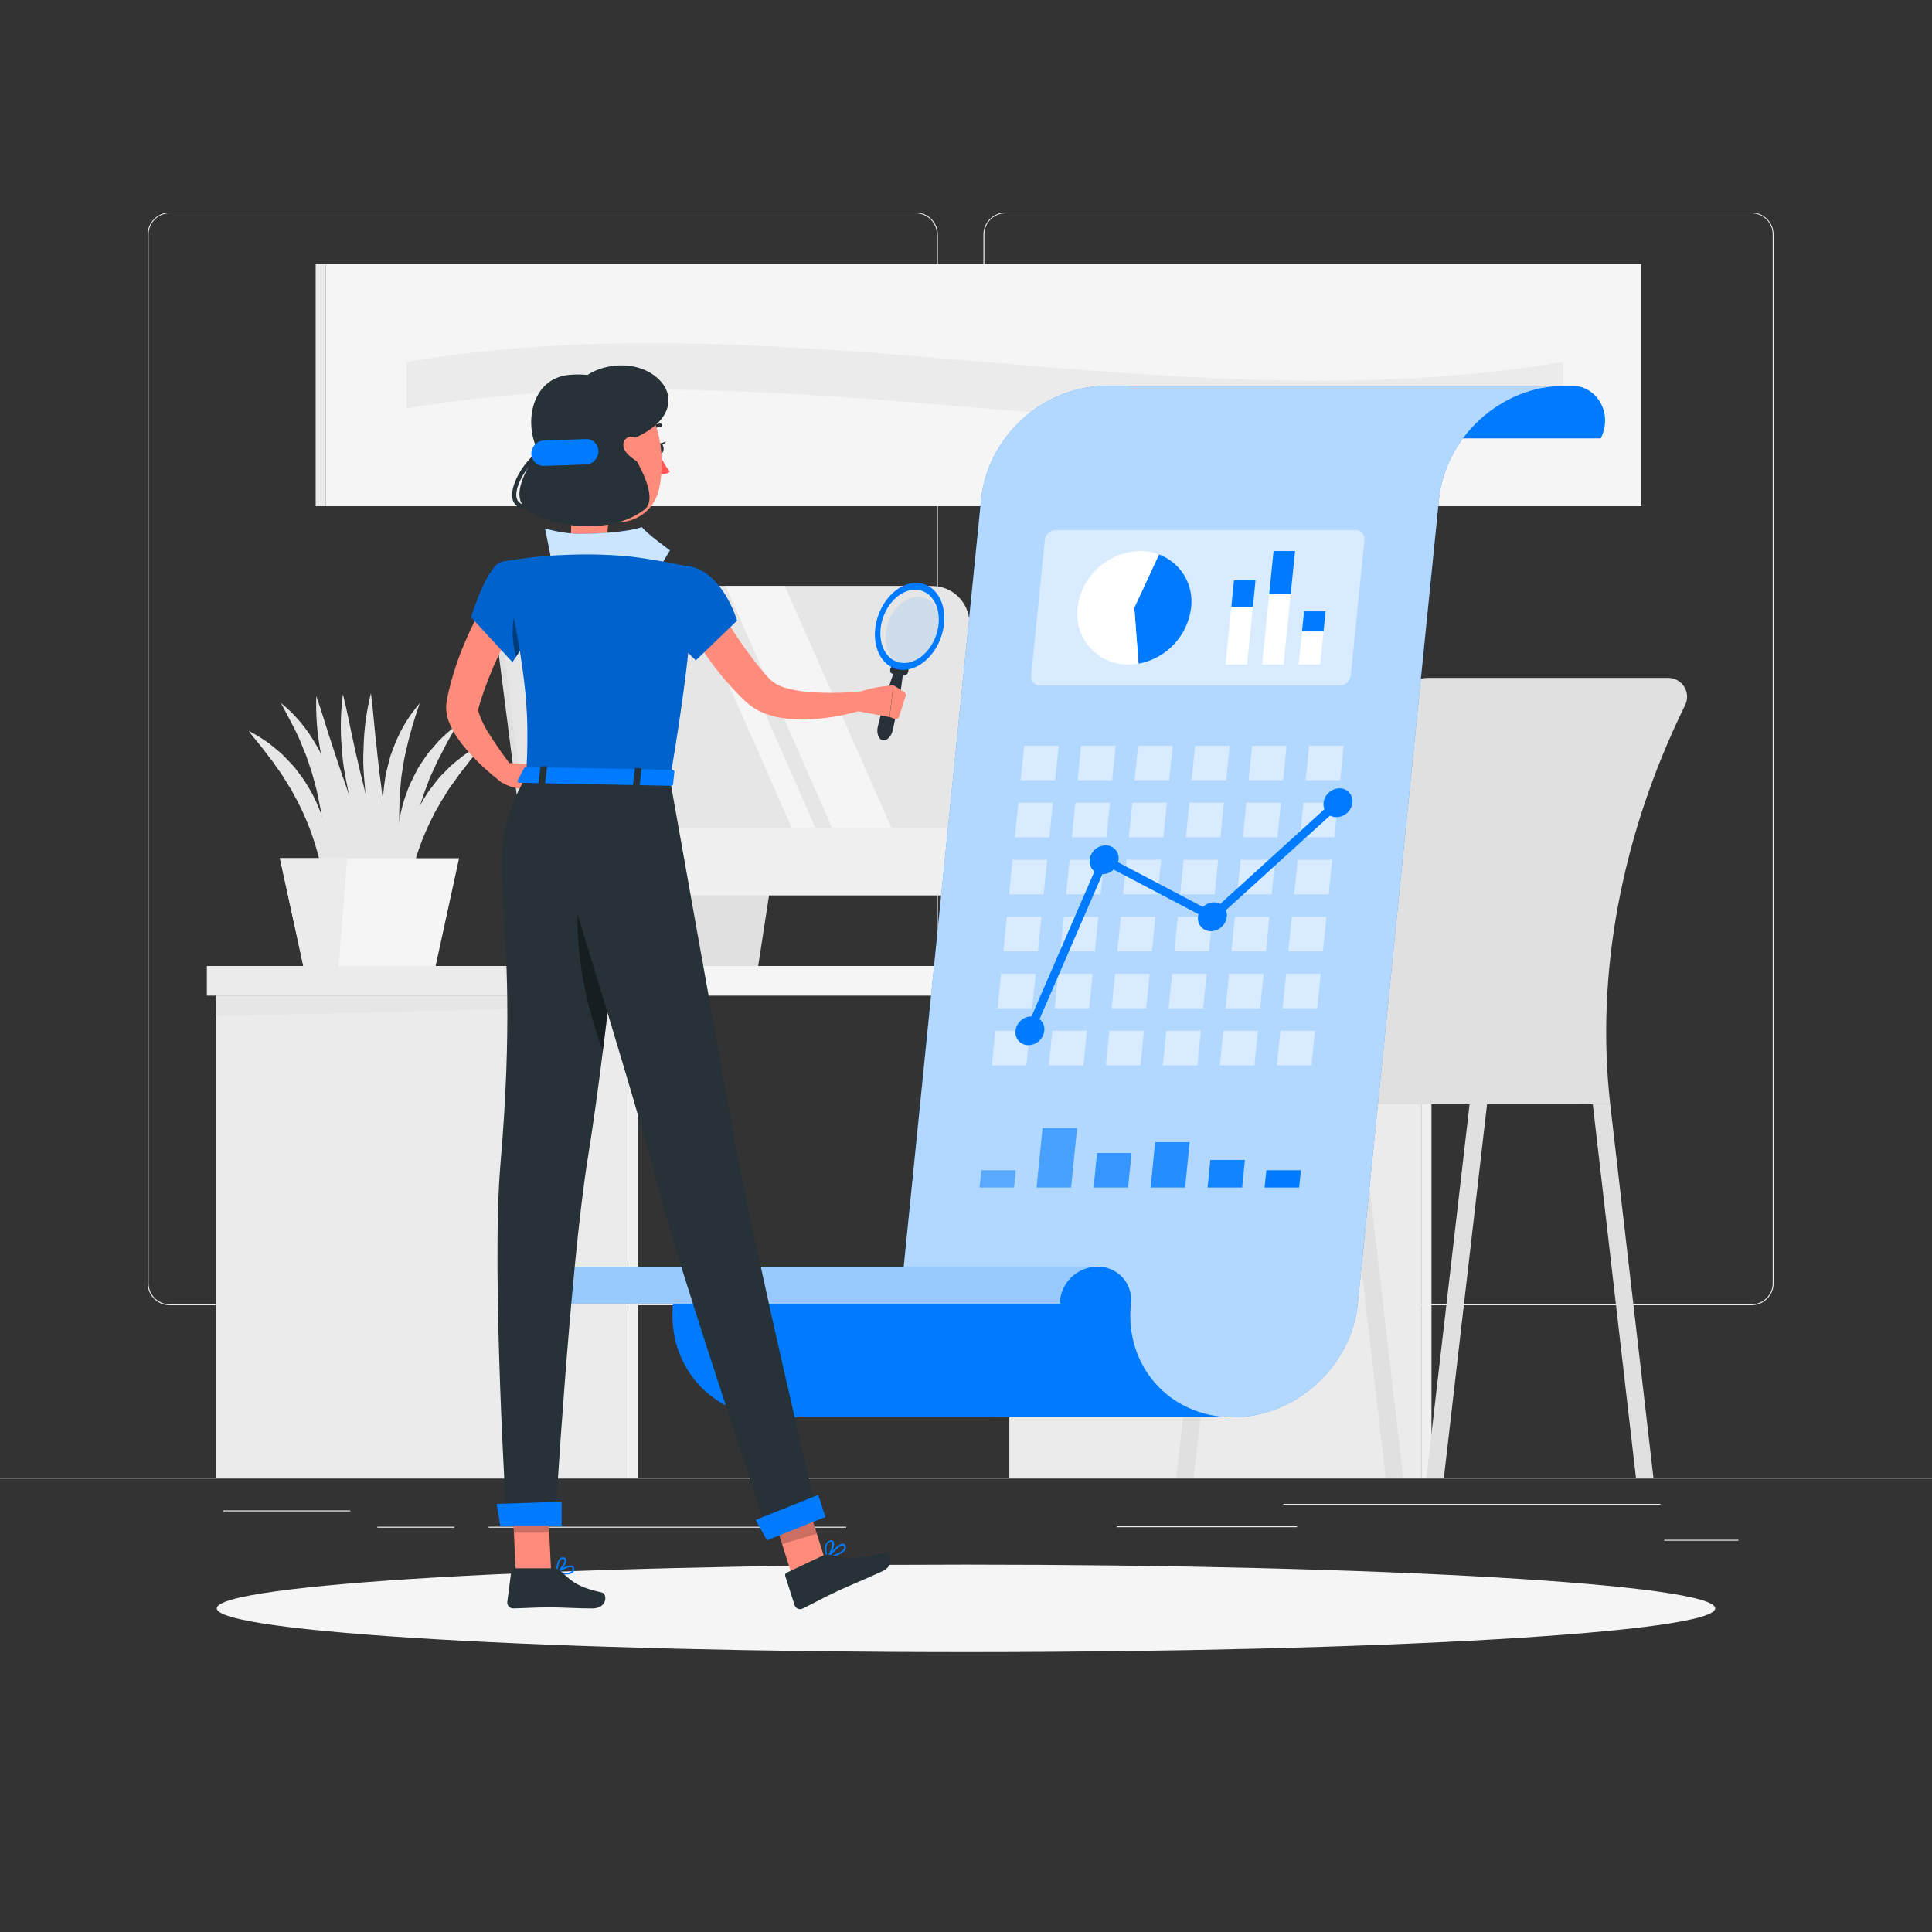 <?xml version="1.0" encoding="UTF-8"?>
<svg xmlns="http://www.w3.org/2000/svg" xmlns:xlink="http://www.w3.org/1999/xlink" width="190px" height="190px" viewBox="0 0 190 190" version="1.1">
<rect x="0" y="0" width="190" height="190" fill="#333333" stroke="none"/>
<defs>
<filter id="alpha" filterUnits="objectBoundingBox" x="0%" y="0%" width="100%" height="100%">
  <feColorMatrix type="matrix" in="SourceGraphic" values="0 0 0 0 1 0 0 0 0 1 0 0 0 0 1 0 0 0 1 0"/>
</filter>
<mask id="mask0">
  <g filter="url(#alpha)">
<rect x="0" y="0" width="190" height="190" style="fill:rgb(0%,0%,0%);fill-opacity:0.702;stroke:none;"/>
  </g>
</mask>
<clipPath id="clip1">
  <rect x="0" y="0" width="190" height="190"/>
</clipPath>
<g id="surface5" clip-path="url(#clip1)">
<path style=" stroke:none;fill-rule:nonzero;fill:rgb(100%,100%,100%);fill-opacity:1;" d="M 108.77 37.953 L 153.801 37.953 C 147.633 37.953 142.137 42.953 141.512 49.113 L 133.531 128.219 C 132.91 134.383 127.41 139.379 121.242 139.379 L 98.547 139.379 C 92.383 139.379 87.906 134.383 88.508 128.219 L 96.488 49.113 C 97.105 42.941 102.602 37.953 108.77 37.953 Z M 108.77 37.953 "/>
</g>
<mask id="mask1">
  <g filter="url(#alpha)">
<rect x="0" y="0" width="190" height="190" style="fill:rgb(0%,0%,0%);fill-opacity:0.6;stroke:none;"/>
  </g>
</mask>
<clipPath id="clip2">
  <rect x="0" y="0" width="190" height="190"/>
</clipPath>
<g id="surface8" clip-path="url(#clip2)">
<path style=" stroke:none;fill-rule:nonzero;fill:rgb(100%,100%,100%);fill-opacity:1;" d="M 65.281 124.566 L 54.211 124.566 C 52.188 124.574 50.539 126.195 50.5 128.219 L 104.223 128.219 C 104.266 126.195 105.91 124.574 107.934 124.566 Z M 65.281 124.566 "/>
</g>
<mask id="mask2">
  <g filter="url(#alpha)">
<rect x="0" y="0" width="190" height="190" style="fill:rgb(0%,0%,0%);fill-opacity:0.502;stroke:none;"/>
  </g>
</mask>
<clipPath id="clip3">
  <rect x="0" y="0" width="190" height="190"/>
</clipPath>
<g id="surface11" clip-path="url(#clip3)">
<path style=" stroke:none;fill-rule:nonzero;fill:rgb(100%,100%,100%);fill-opacity:1;" d="M 103.766 76.734 L 100.371 76.734 L 100.715 73.34 L 104.109 73.34 Z M 103.766 76.734 "/>
<path style=" stroke:none;fill-rule:nonzero;fill:rgb(100%,100%,100%);fill-opacity:1;" d="M 109.371 76.734 L 105.977 76.734 L 106.32 73.34 L 109.715 73.34 Z M 109.371 76.734 "/>
<path style=" stroke:none;fill-rule:nonzero;fill:rgb(100%,100%,100%);fill-opacity:1;" d="M 114.98 76.734 L 111.582 76.734 L 111.926 73.34 L 115.324 73.34 Z M 114.98 76.734 "/>
<path style=" stroke:none;fill-rule:nonzero;fill:rgb(100%,100%,100%);fill-opacity:1;" d="M 120.586 76.734 L 117.188 76.734 L 117.535 73.34 L 120.926 73.34 Z M 120.586 76.734 "/>
<path style=" stroke:none;fill-rule:nonzero;fill:rgb(100%,100%,100%);fill-opacity:1;" d="M 126.191 76.734 L 122.797 76.734 L 123.141 73.34 L 126.531 73.34 Z M 126.191 76.734 "/>
<path style=" stroke:none;fill-rule:nonzero;fill:rgb(100%,100%,100%);fill-opacity:1;" d="M 131.801 76.734 L 128.402 76.734 L 128.742 73.34 L 132.141 73.34 Z M 131.801 76.734 "/>
<path style=" stroke:none;fill-rule:nonzero;fill:rgb(100%,100%,100%);fill-opacity:1;" d="M 103.199 82.344 L 99.809 82.344 L 100.148 78.945 L 103.543 78.945 Z M 103.199 82.344 "/>
<path style=" stroke:none;fill-rule:nonzero;fill:rgb(100%,100%,100%);fill-opacity:1;" d="M 108.809 82.344 L 105.41 82.344 L 105.754 78.945 L 109.152 78.945 Z M 108.809 82.344 "/>
<path style=" stroke:none;fill-rule:nonzero;fill:rgb(100%,100%,100%);fill-opacity:1;" d="M 114.414 82.344 L 111.016 82.344 L 111.363 78.945 L 114.758 78.945 Z M 114.414 82.344 "/>
<path style=" stroke:none;fill-rule:nonzero;fill:rgb(100%,100%,100%);fill-opacity:1;" d="M 120.02 82.344 L 116.625 82.344 L 116.969 78.945 L 120.359 78.945 Z M 120.02 82.344 "/>
<path style=" stroke:none;fill-rule:nonzero;fill:rgb(100%,100%,100%);fill-opacity:1;" d="M 125.629 82.344 L 122.23 82.344 L 122.574 78.945 L 125.969 78.945 Z M 125.629 82.344 "/>
<path style=" stroke:none;fill-rule:nonzero;fill:rgb(100%,100%,100%);fill-opacity:1;" d="M 131.234 82.344 L 127.836 82.344 L 128.18 78.945 L 131.574 78.945 Z M 131.234 82.344 "/>
<path style=" stroke:none;fill-rule:nonzero;fill:rgb(100%,100%,100%);fill-opacity:1;" d="M 102.637 87.945 L 99.242 87.945 L 99.582 84.551 L 102.98 84.551 Z M 102.637 87.945 "/>
<path style=" stroke:none;fill-rule:nonzero;fill:rgb(100%,100%,100%);fill-opacity:1;" d="M 108.242 87.945 L 104.848 87.945 L 105.188 84.551 L 108.586 84.551 Z M 108.242 87.945 "/>
<path style=" stroke:none;fill-rule:nonzero;fill:rgb(100%,100%,100%);fill-opacity:1;" d="M 113.848 87.945 L 110.453 87.945 L 110.797 84.551 L 114.191 84.551 Z M 113.848 87.945 "/>
<path style=" stroke:none;fill-rule:nonzero;fill:rgb(100%,100%,100%);fill-opacity:1;" d="M 119.457 87.945 L 116.059 87.945 L 116.402 84.551 L 119.797 84.551 Z M 119.457 87.945 "/>
<path style=" stroke:none;fill-rule:nonzero;fill:rgb(100%,100%,100%);fill-opacity:1;" d="M 125.062 87.945 L 121.664 87.945 L 122.008 84.551 L 125.402 84.551 Z M 125.062 87.945 "/>
<path style=" stroke:none;fill-rule:nonzero;fill:rgb(100%,100%,100%);fill-opacity:1;" d="M 130.668 87.945 L 127.273 87.945 L 127.617 84.551 L 131.008 84.551 Z M 130.668 87.945 "/>
<path style=" stroke:none;fill-rule:nonzero;fill:rgb(100%,100%,100%);fill-opacity:1;" d="M 102.07 93.551 L 98.676 93.551 L 99.016 90.16 L 102.414 90.16 Z M 102.07 93.551 "/>
<path style=" stroke:none;fill-rule:nonzero;fill:rgb(100%,100%,100%);fill-opacity:1;" d="M 107.676 93.551 L 104.285 93.551 L 104.625 90.16 L 108.02 90.16 Z M 107.676 93.551 "/>
<path style=" stroke:none;fill-rule:nonzero;fill:rgb(100%,100%,100%);fill-opacity:1;" d="M 113.281 93.551 L 109.887 93.551 L 110.23 90.16 L 113.625 90.16 Z M 113.281 93.551 "/>
<path style=" stroke:none;fill-rule:nonzero;fill:rgb(100%,100%,100%);fill-opacity:1;" d="M 118.891 93.551 L 115.492 93.551 L 115.836 90.16 L 119.234 90.16 Z M 118.891 93.551 "/>
<path style=" stroke:none;fill-rule:nonzero;fill:rgb(100%,100%,100%);fill-opacity:1;" d="M 124.496 93.551 L 121.102 93.551 L 121.445 90.16 L 124.836 90.16 Z M 124.496 93.551 "/>
<path style=" stroke:none;fill-rule:nonzero;fill:rgb(100%,100%,100%);fill-opacity:1;" d="M 130.102 93.551 L 126.707 93.551 L 127.051 90.16 L 130.441 90.16 Z M 130.102 93.551 "/>
<path style=" stroke:none;fill-rule:nonzero;fill:rgb(100%,100%,100%);fill-opacity:1;" d="M 101.504 99.16 L 98.113 99.16 L 98.453 95.766 L 101.848 95.766 Z M 101.504 99.16 "/>
<path style=" stroke:none;fill-rule:nonzero;fill:rgb(100%,100%,100%);fill-opacity:1;" d="M 107.109 99.16 L 103.719 99.16 L 104.059 95.766 L 107.453 95.766 Z M 107.109 99.16 "/>
<path style=" stroke:none;fill-rule:nonzero;fill:rgb(100%,100%,100%);fill-opacity:1;" d="M 112.719 99.16 L 109.32 99.16 L 109.664 95.766 L 113.062 95.766 Z M 112.719 99.16 "/>
<path style=" stroke:none;fill-rule:nonzero;fill:rgb(100%,100%,100%);fill-opacity:1;" d="M 118.324 99.16 L 114.926 99.16 L 115.273 95.766 L 118.668 95.766 Z M 118.324 99.16 "/>
<path style=" stroke:none;fill-rule:nonzero;fill:rgb(100%,100%,100%);fill-opacity:1;" d="M 123.93 99.16 L 120.535 99.16 L 120.879 95.766 L 124.27 95.766 Z M 123.93 99.16 "/>
<path style=" stroke:none;fill-rule:nonzero;fill:rgb(100%,100%,100%);fill-opacity:1;" d="M 129.539 99.16 L 126.141 99.16 L 126.484 95.766 L 129.879 95.766 Z M 129.539 99.16 "/>
<path style=" stroke:none;fill-rule:nonzero;fill:rgb(100%,100%,100%);fill-opacity:1;" d="M 100.938 104.766 L 97.547 104.766 L 97.887 101.367 L 101.281 101.367 Z M 100.938 104.766 "/>
<path style=" stroke:none;fill-rule:nonzero;fill:rgb(100%,100%,100%);fill-opacity:1;" d="M 106.547 104.766 L 103.152 104.766 L 103.492 101.367 L 106.891 101.367 Z M 106.547 104.766 "/>
<path style=" stroke:none;fill-rule:nonzero;fill:rgb(100%,100%,100%);fill-opacity:1;" d="M 112.152 104.766 L 108.758 104.766 L 109.102 101.367 L 112.496 101.367 Z M 112.152 104.766 "/>
<path style=" stroke:none;fill-rule:nonzero;fill:rgb(100%,100%,100%);fill-opacity:1;" d="M 117.758 104.766 L 114.363 104.766 L 114.707 101.367 L 118.102 101.367 Z M 117.758 104.766 "/>
<path style=" stroke:none;fill-rule:nonzero;fill:rgb(100%,100%,100%);fill-opacity:1;" d="M 123.367 104.766 L 119.969 104.766 L 120.312 101.367 L 123.711 101.367 Z M 123.367 104.766 "/>
<path style=" stroke:none;fill-rule:nonzero;fill:rgb(100%,100%,100%);fill-opacity:1;" d="M 128.973 104.766 L 125.574 104.766 L 125.922 101.367 L 129.312 101.367 Z M 128.973 104.766 "/>
</g>
<mask id="mask3">
  <g filter="url(#alpha)">
<rect x="0" y="0" width="190" height="190" style="fill:rgb(0%,0%,0%);fill-opacity:0.502;stroke:none;"/>
  </g>
</mask>
<clipPath id="clip4">
  <rect x="0" y="0" width="190" height="190"/>
</clipPath>
<g id="surface14" clip-path="url(#clip4)">
<path style=" stroke:none;fill-rule:nonzero;fill:rgb(0%,48.235%,100%);fill-opacity:1;" d="M 99.727 116.789 L 96.332 116.789 L 96.504 115.09 L 99.898 115.09 Z M 99.727 116.789 "/>
</g>
<mask id="mask4">
  <g filter="url(#alpha)">
<rect x="0" y="0" width="190" height="190" style="fill:rgb(0%,0%,0%);fill-opacity:0.6;stroke:none;"/>
  </g>
</mask>
<clipPath id="clip5">
  <rect x="0" y="0" width="190" height="190"/>
</clipPath>
<g id="surface17" clip-path="url(#clip5)">
<path style=" stroke:none;fill-rule:nonzero;fill:rgb(0%,48.235%,100%);fill-opacity:1;" d="M 105.336 116.789 L 101.938 116.789 L 102.527 110.941 L 105.926 110.941 Z M 105.336 116.789 "/>
</g>
<mask id="mask5">
  <g filter="url(#alpha)">
<rect x="0" y="0" width="190" height="190" style="fill:rgb(0%,0%,0%);fill-opacity:0.702;stroke:none;"/>
  </g>
</mask>
<clipPath id="clip6">
  <rect x="0" y="0" width="190" height="190"/>
</clipPath>
<g id="surface20" clip-path="url(#clip6)">
<path style=" stroke:none;fill-rule:nonzero;fill:rgb(0%,48.235%,100%);fill-opacity:1;" d="M 110.941 116.789 L 107.543 116.789 L 107.891 113.391 L 111.281 113.391 Z M 110.941 116.789 "/>
</g>
<mask id="mask6">
  <g filter="url(#alpha)">
<rect x="0" y="0" width="190" height="190" style="fill:rgb(0%,0%,0%);fill-opacity:0.8;stroke:none;"/>
  </g>
</mask>
<clipPath id="clip7">
  <rect x="0" y="0" width="190" height="190"/>
</clipPath>
<g id="surface23" clip-path="url(#clip7)">
<path style=" stroke:none;fill-rule:nonzero;fill:rgb(0%,48.235%,100%);fill-opacity:1;" d="M 116.547 116.789 L 113.152 116.789 L 113.602 112.324 L 117 112.324 Z M 116.547 116.789 "/>
</g>
<mask id="mask7">
  <g filter="url(#alpha)">
<rect x="0" y="0" width="190" height="190" style="fill:rgb(0%,0%,0%);fill-opacity:0.902;stroke:none;"/>
  </g>
</mask>
<clipPath id="clip8">
  <rect x="0" y="0" width="190" height="190"/>
</clipPath>
<g id="surface26" clip-path="url(#clip8)">
<path style=" stroke:none;fill-rule:nonzero;fill:rgb(0%,48.235%,100%);fill-opacity:1;" d="M 122.156 116.789 L 118.758 116.789 L 119.031 114.078 L 122.43 114.078 Z M 122.156 116.789 "/>
</g>
<mask id="mask8">
  <g filter="url(#alpha)">
<rect x="0" y="0" width="190" height="190" style="fill:rgb(0%,0%,0%);fill-opacity:0.502;stroke:none;"/>
  </g>
</mask>
<clipPath id="clip9">
  <rect x="0" y="0" width="190" height="190"/>
</clipPath>
<g id="surface29" clip-path="url(#clip9)">
<path style=" stroke:none;fill-rule:nonzero;fill:rgb(100%,100%,100%);fill-opacity:1;" d="M 131.762 67.414 L 102.289 67.414 C 102.035 67.422 101.793 67.316 101.625 67.129 C 101.457 66.941 101.379 66.688 101.41 66.438 L 102.754 53.102 C 102.816 52.555 103.277 52.137 103.828 52.125 L 133.305 52.125 C 133.555 52.121 133.797 52.227 133.965 52.414 C 134.133 52.602 134.211 52.852 134.184 53.102 L 132.836 66.438 C 132.773 66.988 132.312 67.406 131.762 67.414 Z M 131.762 67.414 "/>
</g>
<mask id="mask9">
  <g filter="url(#alpha)">
<rect x="0" y="0" width="190" height="190" style="fill:rgb(0%,0%,0%);fill-opacity:0.8;stroke:none;"/>
  </g>
</mask>
<clipPath id="clip10">
  <rect x="0" y="0" width="190" height="190"/>
</clipPath>
<g id="surface32" clip-path="url(#clip10)">
<path style=" stroke:none;fill-rule:nonzero;fill:rgb(100%,100%,100%);fill-opacity:1;" d="M 54.34 55.617 L 53.602 51.973 C 54.66 52.281 55.754 52.461 56.855 52.504 C 58.332 52.504 61.539 52.387 63.129 51.836 C 63.57 52.461 65.879 54.117 65.879 54.117 L 64.848 55.859 Z M 54.34 55.617 "/>
</g>
<mask id="mask10">
  <g filter="url(#alpha)">
<rect x="0" y="0" width="190" height="190" style="fill:rgb(0%,0%,0%);fill-opacity:0.2;stroke:none;"/>
  </g>
</mask>
<clipPath id="clip11">
  <rect x="0" y="0" width="190" height="190"/>
</clipPath>
<g id="surface35" clip-path="url(#clip11)">
<path style=" stroke:none;fill-rule:nonzero;fill:rgb(0%,0%,0%);fill-opacity:1;" d="M 79.055 146.824 L 80.332 150.836 L 76.91 151.848 L 75.684 147.984 Z M 79.055 146.824 "/>
</g>
<mask id="mask11">
  <g filter="url(#alpha)">
<rect x="0" y="0" width="190" height="190" style="fill:rgb(0%,0%,0%);fill-opacity:0.2;stroke:none;"/>
  </g>
</mask>
<clipPath id="clip12">
  <rect x="0" y="0" width="190" height="190"/>
</clipPath>
<g id="surface38" clip-path="url(#clip12)">
<path style=" stroke:none;fill-rule:nonzero;fill:rgb(0%,0%,0%);fill-opacity:1;" d="M 50.34 146.578 L 53.816 146.578 L 54.012 150.727 L 50.535 150.727 Z M 50.34 146.578 "/>
</g>
<mask id="mask12">
  <g filter="url(#alpha)">
<rect x="0" y="0" width="190" height="190" style="fill:rgb(0%,0%,0%);fill-opacity:0.2;stroke:none;"/>
  </g>
</mask>
<clipPath id="clip13">
  <rect x="0" y="0" width="190" height="190"/>
</clipPath>
<g id="surface41" clip-path="url(#clip13)">
<path style=" stroke:none;fill-rule:nonzero;fill:rgb(0%,0%,0%);fill-opacity:1;" d="M 49.367 55.242 C 47.918 55.531 46.324 60.695 46.324 60.695 L 50.391 65.113 C 50.391 65.113 53.812 60.301 53.133 58.492 C 52.441 56.621 51.074 54.902 49.367 55.242 Z M 49.367 55.242 "/>
</g>
<mask id="mask13">
  <g filter="url(#alpha)">
<rect x="0" y="0" width="190" height="190" style="fill:rgb(0%,0%,0%);fill-opacity:0.4;stroke:none;"/>
  </g>
</mask>
<clipPath id="clip14">
  <rect x="0" y="0" width="190" height="190"/>
</clipPath>
<g id="surface44" clip-path="url(#clip14)">
<path style=" stroke:none;fill-rule:nonzero;fill:rgb(0%,0%,0%);fill-opacity:1;" d="M 51.637 58.594 C 52.371 57.938 52.867 58.148 53.199 58.684 C 53.523 60.234 51.535 63.426 50.734 64.633 C 50.375 63.168 49.973 60.078 51.637 58.594 Z M 51.637 58.594 "/>
</g>
<mask id="mask14">
  <g filter="url(#alpha)">
<rect x="0" y="0" width="190" height="190" style="fill:rgb(0%,0%,0%);fill-opacity:0.2;stroke:none;"/>
  </g>
</mask>
<clipPath id="clip15">
  <rect x="0" y="0" width="190" height="190"/>
</clipPath>
<g id="surface47" clip-path="url(#clip15)">
<path style=" stroke:none;fill-rule:nonzero;fill:rgb(0%,0%,0%);fill-opacity:1;" d="M 67.949 56.441 C 68.207 57.961 68.262 62.594 65.887 76.641 L 51.75 76.379 C 52.023 70.637 52.047 67.098 49.367 55.254 C 51.348 54.887 53.355 54.66 55.375 54.582 C 57.512 54.477 59.656 54.52 61.793 54.711 C 63.848 54.938 66.105 55.387 67.113 55.598 C 67.535 55.684 67.867 56.016 67.949 56.441 Z M 67.949 56.441 "/>
</g>
<mask id="mask15">
  <g filter="url(#alpha)">
<rect x="0" y="0" width="190" height="190" style="fill:rgb(0%,0%,0%);fill-opacity:0.4;stroke:none;"/>
  </g>
</mask>
<clipPath id="clip16">
  <rect x="0" y="0" width="190" height="190"/>
</clipPath>
<g id="surface50" clip-path="url(#clip16)">
<path style=" stroke:none;fill-rule:nonzero;fill:rgb(0%,0%,0%);fill-opacity:1;" d="M 57.332 84.527 C 58.566 86.344 60.215 88.438 60.75 90.648 C 60.324 94.664 59.828 99.109 59.289 103.379 C 57.98 99.789 55.746 92.609 57.332 84.527 Z M 57.332 84.527 "/>
</g>
<mask id="mask16">
  <g filter="url(#alpha)">
<rect x="0" y="0" width="190" height="190" style="fill:rgb(0%,0%,0%);fill-opacity:0.2;stroke:none;"/>
  </g>
</mask>
<clipPath id="clip17">
  <rect x="0" y="0" width="190" height="190"/>
</clipPath>
<g id="surface53" clip-path="url(#clip17)">
<path style=" stroke:none;fill-rule:nonzero;fill:rgb(0%,0%,0%);fill-opacity:1;" d="M 67.715 55.68 C 71.09 56.219 72.484 61.031 72.484 61.031 L 68.43 64.938 C 68.43 64.938 63.84 60.723 63.84 58.043 C 63.84 56.047 65.875 55.391 67.715 55.68 Z M 67.715 55.68 "/>
</g>
<mask id="mask17">
  <g filter="url(#alpha)">
<rect x="0" y="0" width="190" height="190" style="fill:rgb(0%,0%,0%);fill-opacity:0.102;stroke:none;"/>
  </g>
</mask>
<clipPath id="clip18">
  <rect x="0" y="0" width="190" height="190"/>
</clipPath>
<g id="surface56" clip-path="url(#clip18)">
<path style=" stroke:none;fill-rule:nonzero;fill:rgb(0%,48.235%,100%);fill-opacity:1;" d="M 88.73 65.359 C 87.363 64.98 86.723 63.164 87.305 61.344 C 87.887 59.523 89.473 58.359 90.844 58.758 C 92.215 59.16 92.848 60.957 92.266 62.777 C 91.68 64.598 90.098 65.738 88.73 65.359 Z M 88.73 65.359 "/>
</g>
</defs>
<g id="surface1">
<path style=" stroke:none;fill-rule:nonzero;fill:rgb(92.157%,92.157%,92.157%);fill-opacity:1;" d="M 0 145.312 L 190 145.312 L 190 145.406 L 0 145.406 Z M 0 145.312 "/>
<path style=" stroke:none;fill-rule:nonzero;fill:rgb(92.157%,92.157%,92.157%);fill-opacity:1;" d="M 126.203 147.898 L 163.289 147.898 L 163.289 147.996 L 126.203 147.996 Z M 126.203 147.898 "/>
<path style=" stroke:none;fill-rule:nonzero;fill:rgb(92.157%,92.157%,92.157%);fill-opacity:1;" d="M 109.82 150.098 L 127.555 150.098 L 127.555 150.191 L 109.82 150.191 Z M 109.82 150.098 "/>
<path style=" stroke:none;fill-rule:nonzero;fill:rgb(92.157%,92.157%,92.157%);fill-opacity:1;" d="M 163.668 151.426 L 170.961 151.426 L 170.961 151.52 L 163.668 151.52 Z M 163.668 151.426 "/>
<path style=" stroke:none;fill-rule:nonzero;fill:rgb(92.157%,92.157%,92.157%);fill-opacity:1;" d="M 48.059 150.141 L 83.219 150.141 L 83.219 150.238 L 48.059 150.238 Z M 48.059 150.141 "/>
<path style=" stroke:none;fill-rule:nonzero;fill:rgb(92.157%,92.157%,92.157%);fill-opacity:1;" d="M 37.113 150.141 L 44.676 150.141 L 44.676 150.238 L 37.113 150.238 Z M 37.113 150.141 "/>
<path style=" stroke:none;fill-rule:nonzero;fill:rgb(92.157%,92.157%,92.157%);fill-opacity:1;" d="M 21.961 148.539 L 34.445 148.539 L 34.445 148.633 L 21.961 148.633 Z M 21.961 148.539 "/>
<path style=" stroke:none;fill-rule:nonzero;fill:rgb(92.157%,92.157%,92.157%);fill-opacity:1;" d="M 90.059 128.363 L 16.688 128.363 C 15.488 128.363 14.52 127.391 14.52 126.195 L 14.52 23.051 C 14.531 21.863 15.496 20.902 16.688 20.898 L 90.059 20.898 C 91.258 20.898 92.23 21.871 92.23 23.07 L 92.23 126.195 C 92.23 127.391 91.258 128.363 90.059 128.363 Z M 16.688 20.977 C 15.543 20.977 14.613 21.906 14.613 23.051 L 14.613 126.195 C 14.613 127.34 15.543 128.266 16.688 128.27 L 90.059 128.27 C 91.203 128.266 92.133 127.34 92.137 126.195 L 92.137 23.051 C 92.133 21.906 91.203 20.977 90.059 20.977 Z M 16.688 20.977 "/>
<path style=" stroke:none;fill-rule:nonzero;fill:rgb(92.157%,92.157%,92.157%);fill-opacity:1;" d="M 172.258 128.363 L 98.879 128.363 C 97.684 128.363 96.711 127.391 96.711 126.195 L 96.711 23.051 C 96.723 21.859 97.691 20.902 98.879 20.898 L 172.258 20.898 C 173.445 20.902 174.41 21.863 174.422 23.051 L 174.422 126.195 C 174.422 127.391 173.453 128.359 172.258 128.363 Z M 98.879 20.977 C 97.734 20.977 96.809 21.906 96.805 23.051 L 96.805 126.195 C 96.809 127.34 97.734 128.266 98.879 128.27 L 172.258 128.27 C 173.402 128.266 174.332 127.34 174.332 126.195 L 174.332 23.051 C 174.332 21.906 173.402 20.977 172.258 20.977 Z M 98.879 20.977 "/>
<path style=" stroke:none;fill-rule:nonzero;fill:rgb(92.157%,92.157%,92.157%);fill-opacity:1;" d="M 65.328 97.914 L 20.344 97.914 L 20.344 95 L 65.328 95 Z M 65.328 97.914 "/>
<path style=" stroke:none;fill-rule:nonzero;fill:rgb(92.157%,92.157%,92.157%);fill-opacity:1;" d="M 61.75 145.312 L 21.234 145.312 L 21.234 97.914 L 61.75 97.914 Z M 61.75 145.312 "/>
<path style=" stroke:none;fill-rule:nonzero;fill:rgb(94.118%,94.118%,94.118%);fill-opacity:1;" d="M 61.75 97.914 L 62.754 97.914 L 62.754 145.312 L 61.75 145.312 Z M 61.75 97.914 "/>
<path style=" stroke:none;fill-rule:nonzero;fill:rgb(90.196%,90.196%,90.196%);fill-opacity:1;" d="M 61.75 97.914 L 21.23 97.914 L 21.23 99.941 L 61.75 98.926 Z M 61.75 97.914 "/>
<path style=" stroke:none;fill-rule:nonzero;fill:rgb(92.157%,92.157%,92.157%);fill-opacity:1;" d="M 139.777 145.312 L 99.262 145.312 L 99.262 97.914 L 139.777 97.914 Z M 139.777 145.312 "/>
<path style=" stroke:none;fill-rule:nonzero;fill:rgb(94.118%,94.118%,94.118%);fill-opacity:1;" d="M 139.777 97.914 L 140.777 97.914 L 140.777 145.312 L 139.777 145.312 Z M 139.777 97.914 "/>
<path style=" stroke:none;fill-rule:nonzero;fill:rgb(90.196%,90.196%,90.196%);fill-opacity:1;" d="M 139.777 97.914 L 99.262 97.914 L 99.262 99.941 L 139.777 98.926 Z M 139.777 97.914 "/>
<path style=" stroke:none;fill-rule:nonzero;fill:rgb(96.078%,96.078%,96.078%);fill-opacity:1;" d="M 65.328 95 L 144.031 95 L 144.031 97.914 L 65.328 97.914 Z M 65.328 95 "/>
<path style=" stroke:none;fill-rule:nonzero;fill:rgb(87.843%,87.843%,87.843%);fill-opacity:1;" d="M 55.184 88.031 L 95.129 88.031 C 95.926 88.047 96.688 87.711 97.211 87.113 C 97.734 86.512 97.965 85.707 97.84 84.922 L 94.754 60.742 C 94.492 58.996 93.016 57.684 91.25 57.633 L 51.301 57.633 C 50.504 57.617 49.738 57.953 49.215 58.555 C 48.691 59.152 48.461 59.957 48.586 60.742 L 51.68 84.922 C 51.941 86.668 53.418 87.98 55.184 88.031 Z M 55.184 88.031 "/>
<path style=" stroke:none;fill-rule:nonzero;fill:rgb(87.843%,87.843%,87.843%);fill-opacity:1;" d="M 68.668 75.367 L 77.582 75.367 L 74.562 95 L 65.652 95 Z M 68.668 75.367 "/>
<path style=" stroke:none;fill-rule:nonzero;fill:rgb(90.196%,90.196%,90.196%);fill-opacity:1;" d="M 55.723 88.031 L 95.664 88.031 C 96.461 88.051 97.227 87.715 97.75 87.113 C 98.273 86.512 98.504 85.711 98.379 84.922 L 95.293 60.742 C 95.031 58.996 93.551 57.684 91.785 57.633 L 51.84 57.633 C 51.043 57.617 50.281 57.953 49.758 58.555 C 49.234 59.156 49.004 59.957 49.129 60.742 L 52.215 84.922 C 52.477 86.672 53.957 87.98 55.723 88.031 Z M 55.723 88.031 "/>
<path style=" stroke:none;fill-rule:nonzero;fill:rgb(96.078%,96.078%,96.078%);fill-opacity:1;" d="M 71.359 57.633 L 77.188 57.633 L 87.668 81.422 L 81.84 81.422 Z M 71.359 57.633 "/>
<path style=" stroke:none;fill-rule:nonzero;fill:rgb(96.078%,96.078%,96.078%);fill-opacity:1;" d="M 67.387 57.633 L 69.719 57.633 L 80.199 81.422 L 77.867 81.422 Z M 67.387 57.633 "/>
<path style=" stroke:none;fill-rule:nonzero;fill:rgb(94.118%,94.118%,94.118%);fill-opacity:1;" d="M 97.93 81.422 L 98.379 84.922 C 98.504 85.711 98.273 86.512 97.75 87.113 C 97.227 87.711 96.461 88.047 95.664 88.031 L 55.723 88.031 C 53.957 87.98 52.477 86.672 52.215 84.922 L 51.77 81.422 Z M 97.93 81.422 "/>
<path style=" stroke:none;fill-rule:nonzero;fill:rgb(90.196%,90.196%,90.196%);fill-opacity:1;" d="M 39.953 88.566 C 39.527 87.066 39.445 85.492 39.707 83.957 C 39.938 82.406 40.426 80.902 41.145 79.512 C 41.312 79.156 41.527 78.836 41.727 78.492 L 42.035 77.996 C 42.145 77.832 42.262 77.676 42.383 77.52 C 42.621 77.211 42.852 76.902 43.098 76.598 C 43.34 76.293 43.633 76.031 43.902 75.754 L 44.312 75.34 C 44.453 75.211 44.605 75.09 44.758 74.957 C 45.055 74.711 45.355 74.473 45.66 74.238 C 46.293 73.801 46.953 73.406 47.637 73.059 C 47.184 73.695 46.668 74.234 46.207 74.816 C 45.984 75.117 45.758 75.41 45.527 75.695 C 45.418 75.844 45.297 75.977 45.188 76.125 L 44.875 76.578 C 44.664 76.875 44.453 77.172 44.234 77.461 C 44.02 77.746 43.855 78.074 43.66 78.379 C 43.566 78.531 43.461 78.68 43.371 78.832 L 43.109 79.305 C 42.941 79.621 42.73 79.922 42.594 80.25 C 41.934 81.527 41.383 82.859 40.953 84.234 C 40.496 85.648 40.16 87.098 39.953 88.566 Z M 39.953 88.566 "/>
<path style=" stroke:none;fill-rule:nonzero;fill:rgb(90.196%,90.196%,90.196%);fill-opacity:1;" d="M 31.961 87.457 C 31.77 85.988 31.449 84.539 31.012 83.121 C 30.594 81.742 30.062 80.402 29.414 79.117 C 29.27 78.789 29.074 78.484 28.91 78.168 L 28.656 77.691 C 28.57 77.535 28.461 77.391 28.371 77.234 C 28.18 76.926 27.992 76.625 27.805 76.312 C 27.617 76 27.383 75.723 27.176 75.418 L 26.871 74.965 C 26.762 74.812 26.641 74.676 26.531 74.531 C 26.309 74.246 26.082 73.949 25.863 73.648 C 25.41 73.055 24.902 72.508 24.453 71.871 C 25.133 72.227 25.789 72.629 26.418 73.074 C 26.719 73.309 27.02 73.555 27.312 73.805 C 27.461 73.926 27.613 74.047 27.754 74.184 L 28.156 74.598 C 28.43 74.879 28.695 75.164 28.957 75.453 C 29.195 75.758 29.422 76.07 29.66 76.383 C 29.773 76.543 29.891 76.699 29.996 76.863 L 30.301 77.363 C 30.492 77.707 30.707 78.031 30.871 78.391 C 31.574 79.789 32.043 81.289 32.258 82.84 C 32.504 84.383 32.402 85.961 31.961 87.457 Z M 31.961 87.457 "/>
<path style=" stroke:none;fill-rule:nonzero;fill:rgb(90.196%,90.196%,90.196%);fill-opacity:1;" d="M 32.082 88.16 C 32.125 86.441 32.082 84.781 31.973 83.137 C 31.855 81.504 31.617 79.879 31.262 78.281 C 31.117 77.477 30.859 76.711 30.656 75.922 C 30.527 75.539 30.387 75.16 30.273 74.781 C 30.148 74.395 30 74.012 29.832 73.641 C 29.262 72.094 28.426 70.672 27.629 69.137 C 28.98 70.23 30.117 71.566 30.98 73.074 L 31.316 73.637 C 31.426 73.828 31.504 74.016 31.598 74.23 C 31.781 74.609 31.977 75.027 32.129 75.43 C 32.422 76.238 32.664 77.062 32.855 77.898 C 33.227 79.605 33.355 81.355 33.234 83.098 C 33.145 84.84 32.758 86.551 32.082 88.16 Z M 32.082 88.16 "/>
<path style=" stroke:none;fill-rule:nonzero;fill:rgb(90.196%,90.196%,90.196%);fill-opacity:1;" d="M 39.301 89.172 C 38.41 87.598 37.707 85.93 37.199 84.195 C 36.68 82.469 36.297 80.707 36.059 78.918 C 35.926 78.027 35.859 77.129 35.789 76.227 C 35.715 75.328 35.707 74.426 35.758 73.523 C 35.797 71.715 36.039 69.922 36.48 68.168 C 36.719 69.969 36.82 71.727 37.043 73.488 C 37.117 74.363 37.242 75.23 37.332 76.102 L 37.504 77.406 C 37.547 77.844 37.609 78.277 37.672 78.711 C 37.91 80.445 38.168 82.18 38.457 83.914 Z M 39.301 89.172 "/>
<path style=" stroke:none;fill-rule:nonzero;fill:rgb(90.196%,90.196%,90.196%);fill-opacity:1;" d="M 38.941 88.824 C 37.879 87.363 36.984 85.785 36.281 84.121 C 35.562 82.469 34.98 80.762 34.539 79.012 C 34.297 78.145 34.133 77.254 33.961 76.352 C 33.789 75.453 33.676 74.574 33.621 73.672 C 33.453 71.871 33.488 70.062 33.727 68.27 C 34.164 70.031 34.484 71.762 34.863 73.477 C 35.043 74.336 35.27 75.188 35.453 76.043 L 35.773 77.32 C 35.867 77.746 35.977 78.168 36.094 78.59 C 36.523 80.289 36.984 81.98 37.465 83.676 Z M 38.941 88.824 "/>
<path style=" stroke:none;fill-rule:nonzero;fill:rgb(90.196%,90.196%,90.196%);fill-opacity:1;" d="M 38.238 88.441 C 37.043 87.09 36.008 85.602 35.152 84.012 C 34.277 82.426 33.535 80.773 32.93 79.07 C 32.613 78.227 32.363 77.355 32.109 76.492 C 31.855 75.633 31.656 74.746 31.516 73.852 C 31.18 72.078 31.043 70.27 31.109 68.465 C 31.715 70.176 32.184 71.883 32.758 73.543 C 33.016 74.383 33.32 75.207 33.586 76.039 L 34.02 77.281 C 34.156 77.695 34.305 78.105 34.461 78.516 C 35.047 80.168 35.668 81.809 36.309 83.457 Z M 38.238 88.441 "/>
<path style=" stroke:none;fill-rule:nonzero;fill:rgb(90.196%,90.196%,90.196%);fill-opacity:1;" d="M 40.199 87.984 C 39.504 86.59 39.129 85.059 39.102 83.5 C 39.043 81.934 39.242 80.367 39.691 78.863 C 39.789 78.484 39.949 78.125 40.07 77.754 L 40.281 77.207 C 40.359 77.031 40.445 76.855 40.535 76.68 C 40.711 76.332 40.879 75.98 41.062 75.641 C 41.246 75.297 41.484 74.98 41.699 74.66 L 42.023 74.176 C 42.137 74.02 42.266 73.875 42.402 73.727 C 42.656 73.43 42.906 73.137 43.164 72.852 C 43.703 72.305 44.281 71.797 44.891 71.328 C 44.559 72.035 44.152 72.664 43.809 73.324 C 43.645 73.66 43.477 73.988 43.305 74.312 C 43.223 74.477 43.125 74.633 43.047 74.801 L 42.824 75.301 C 42.676 75.633 42.523 75.961 42.363 76.285 C 42.203 76.609 42.102 76.961 41.98 77.297 C 41.918 77.465 41.84 77.625 41.781 77.793 L 41.613 78.305 C 41.504 78.648 41.363 78.984 41.281 79.328 C 40.867 80.707 40.574 82.121 40.406 83.551 C 40.211 85.02 40.141 86.504 40.199 87.984 Z M 40.199 87.984 "/>
<path style=" stroke:none;fill-rule:nonzero;fill:rgb(90.196%,90.196%,90.196%);fill-opacity:1;" d="M 40.199 88.676 C 39.254 87.223 38.57 85.617 38.176 83.93 C 37.758 82.234 37.582 80.488 37.656 78.742 C 37.695 77.867 37.793 77 37.945 76.137 C 38.047 75.707 38.148 75.281 38.262 74.859 C 38.324 74.652 38.359 74.434 38.438 74.23 L 38.668 73.613 C 39.258 71.98 40.141 70.473 41.281 69.16 C 40.723 70.734 40.262 72.34 39.898 73.973 C 39.801 74.367 39.723 74.77 39.668 75.176 C 39.609 75.578 39.535 75.977 39.473 76.379 C 39.414 77.191 39.293 77.996 39.289 78.812 C 39.223 80.445 39.27 82.082 39.434 83.711 C 39.598 85.352 39.859 86.992 40.199 88.676 Z M 40.199 88.676 "/>
<path style=" stroke:none;fill-rule:nonzero;fill:rgb(90.196%,90.196%,90.196%);fill-opacity:1;" d="M 37.602 86.504 L 33.016 78.688 L 32.449 86.301 Z M 37.602 86.504 "/>
<path style=" stroke:none;fill-rule:nonzero;fill:rgb(96.078%,96.078%,96.078%);fill-opacity:1;" d="M 45.148 84.398 L 27.527 84.398 L 29.832 95 L 42.84 95 Z M 45.148 84.398 "/>
<path style=" stroke:none;fill-rule:nonzero;fill:rgb(92.157%,92.157%,92.157%);fill-opacity:1;" d="M 34.141 84.398 L 27.527 84.398 L 29.832 95 L 33.309 95 Z M 34.141 84.398 "/>
<path style=" stroke:none;fill-rule:nonzero;fill:rgb(87.843%,87.843%,87.843%);fill-opacity:1;" d="M 158.355 108.598 L 130.34 108.598 C 128.844 95.355 131.594 81.125 138.457 67.828 C 138.824 67.117 139.555 66.672 140.355 66.668 L 164.059 66.668 C 164.715 66.664 165.324 67.016 165.66 67.582 C 165.992 68.148 166 68.852 165.68 69.426 C 159.398 82.258 156.918 95.887 158.355 108.598 Z M 158.355 108.598 "/>
<path style=" stroke:none;fill-rule:nonzero;fill:rgb(87.843%,87.843%,87.843%);fill-opacity:1;" d="M 151.711 105.113 L 120.84 105.113 C 118.918 105.117 117.359 106.672 117.355 108.598 L 155.203 108.598 C 155.199 106.672 153.637 105.113 151.711 105.113 Z M 151.711 105.113 "/>
<path style=" stroke:none;fill-rule:nonzero;fill:rgb(87.843%,87.843%,87.843%);fill-opacity:1;" d="M 137.988 145.312 L 136.273 145.312 L 132.027 108.598 L 133.746 108.598 Z M 137.988 145.312 "/>
<path style=" stroke:none;fill-rule:nonzero;fill:rgb(87.843%,87.843%,87.843%);fill-opacity:1;" d="M 162.602 145.312 L 160.883 145.312 L 156.641 108.598 L 158.355 108.598 Z M 162.602 145.312 "/>
<path style=" stroke:none;fill-rule:nonzero;fill:rgb(87.843%,87.843%,87.843%);fill-opacity:1;" d="M 140.277 145.312 L 142 145.312 L 146.242 108.598 L 144.523 108.598 Z M 140.277 145.312 "/>
<path style=" stroke:none;fill-rule:nonzero;fill:rgb(87.843%,87.843%,87.843%);fill-opacity:1;" d="M 115.668 145.312 L 117.387 145.312 L 121.629 108.598 L 119.914 108.598 Z M 115.668 145.312 "/>
<path style=" stroke:none;fill-rule:nonzero;fill:rgb(96.078%,96.078%,96.078%);fill-opacity:1;" d="M 32.02 25.965 L 161.418 25.965 L 161.418 49.781 L 32.02 49.781 Z M 32.02 25.965 "/>
<path style=" stroke:none;fill-rule:nonzero;fill:rgb(92.157%,92.157%,92.157%);fill-opacity:1;" d="M 32.02 49.781 L 31.043 49.781 L 31.043 25.965 L 32.02 25.965 Z M 32.02 49.781 "/>
<path style=" stroke:none;fill-rule:nonzero;fill:rgb(92.157%,92.157%,92.157%);fill-opacity:1;" d="M 153.734 40.156 C 115.816 46.539 77.898 33.77 39.984 40.156 L 39.984 35.594 C 77.898 29.211 115.816 41.98 153.734 35.594 Z M 153.734 40.156 "/>
<path style=" stroke:none;fill-rule:nonzero;fill:rgb(96.078%,96.078%,96.078%);fill-opacity:1;" d="M 168.68 158.172 C 168.68 155.797 135.691 153.871 95 153.871 C 54.309 153.871 21.32 155.797 21.32 158.172 C 21.32 160.547 54.309 162.473 95 162.473 C 135.691 162.473 168.68 160.547 168.68 158.172 Z M 168.68 158.172 "/>
<path style=" stroke:none;fill-rule:nonzero;fill:rgb(0%,48.235%,100%);fill-opacity:1;" d="M 143.641 37.953 L 154.711 37.953 C 156.914 37.953 158.703 40.535 157.422 43.113 L 113.531 43.113 C 115.051 40.074 112.336 37.953 110.816 37.953 Z M 143.641 37.953 "/>
<path style=" stroke:none;fill-rule:nonzero;fill:rgb(0%,48.235%,100%);fill-opacity:1;" d="M 108.77 37.953 L 153.801 37.953 C 147.633 37.953 142.137 42.953 141.512 49.113 L 133.531 128.219 C 132.91 134.383 127.41 139.379 121.242 139.379 L 98.547 139.379 C 92.383 139.379 87.906 134.383 88.508 128.219 L 96.488 49.113 C 97.105 42.941 102.602 37.953 108.77 37.953 Z M 108.77 37.953 "/>
<use xlink:href="#surface5" mask="url(#mask0)"/>
<path style=" stroke:none;fill-rule:nonzero;fill:rgb(0%,48.235%,100%);fill-opacity:1;" d="M 111.215 128.219 C 111.336 127.285 111.039 126.344 110.41 125.645 C 109.781 124.941 108.879 124.551 107.934 124.57 L 62.906 124.57 C 63.848 124.551 64.754 124.941 65.383 125.641 C 66.016 126.344 66.309 127.285 66.188 128.219 C 65.566 134.383 70.062 139.379 76.223 139.379 L 121.25 139.379 C 115.086 139.379 110.578 134.383 111.215 128.219 Z M 111.215 128.219 "/>
<path style=" stroke:none;fill-rule:nonzero;fill:rgb(0%,48.235%,100%);fill-opacity:1;" d="M 65.281 124.566 L 54.211 124.566 C 52.188 124.574 50.539 126.195 50.5 128.219 L 104.223 128.219 C 104.266 126.195 105.91 124.574 107.934 124.566 Z M 65.281 124.566 "/>
<use xlink:href="#surface8" mask="url(#mask1)"/>
<use xlink:href="#surface11" mask="url(#mask2)"/>
<path style=" stroke:none;fill-rule:nonzero;fill:rgb(0%,48.235%,100%);fill-opacity:1;" d="M 102.699 101.367 C 102.605 102.164 101.941 102.77 101.141 102.785 C 100.773 102.793 100.426 102.641 100.18 102.367 C 99.934 102.098 99.82 101.73 99.867 101.367 C 99.961 100.574 100.625 99.969 101.426 99.957 C 101.793 99.945 102.141 100.098 102.387 100.371 C 102.633 100.641 102.746 101.008 102.699 101.367 Z M 102.699 101.367 "/>
<path style=" stroke:none;fill-rule:nonzero;fill:rgb(0%,48.235%,100%);fill-opacity:1;" d="M 110.004 84.551 C 109.906 85.348 109.242 85.949 108.441 85.969 C 108.074 85.977 107.719 85.824 107.473 85.555 C 107.227 85.281 107.113 84.914 107.16 84.551 C 107.258 83.754 107.922 83.152 108.723 83.137 C 109.086 83.129 109.438 83.281 109.684 83.551 C 109.93 83.82 110.047 84.188 110.004 84.551 Z M 110.004 84.551 "/>
<path style=" stroke:none;fill-rule:nonzero;fill:rgb(0%,48.235%,100%);fill-opacity:1;" d="M 120.648 90.16 C 120.555 90.953 119.891 91.559 119.09 91.578 C 118.723 91.582 118.371 91.43 118.129 91.16 C 117.883 90.887 117.77 90.523 117.816 90.16 C 117.91 89.363 118.574 88.762 119.375 88.742 C 119.738 88.734 120.09 88.887 120.336 89.16 C 120.582 89.43 120.695 89.797 120.648 90.16 Z M 120.648 90.16 "/>
<path style=" stroke:none;fill-rule:nonzero;fill:rgb(0%,48.235%,100%);fill-opacity:1;" d="M 133 78.945 C 132.906 79.742 132.238 80.344 131.438 80.363 C 131.074 80.371 130.723 80.219 130.477 79.945 C 130.234 79.672 130.117 79.309 130.164 78.945 C 130.258 78.148 130.926 77.543 131.727 77.527 C 132.094 77.52 132.445 77.672 132.688 77.945 C 132.934 78.219 133.047 78.582 133 78.945 Z M 133 78.945 "/>
<path style=" stroke:none;fill-rule:nonzero;fill:rgb(0%,48.235%,100%);fill-opacity:1;" d="M 101.281 101.785 C 101.141 101.789 101.012 101.715 100.934 101.598 C 100.855 101.48 100.844 101.332 100.902 101.207 L 108.203 84.387 C 108.25 84.281 108.34 84.195 108.449 84.16 C 108.559 84.121 108.676 84.133 108.777 84.184 L 119.168 89.652 L 131.293 78.633 C 131.465 78.48 131.727 78.492 131.883 78.664 C 132.035 78.832 132.023 79.098 131.852 79.25 L 119.512 90.465 C 119.383 90.586 119.191 90.609 119.039 90.523 L 108.777 85.129 L 101.664 101.535 C 101.598 101.688 101.449 101.785 101.281 101.785 Z M 101.281 101.785 "/>
<use xlink:href="#surface14" mask="url(#mask3)"/>
<use xlink:href="#surface17" mask="url(#mask4)"/>
<use xlink:href="#surface20" mask="url(#mask5)"/>
<use xlink:href="#surface23" mask="url(#mask6)"/>
<use xlink:href="#surface26" mask="url(#mask7)"/>
<path style=" stroke:none;fill-rule:nonzero;fill:rgb(0%,48.235%,100%);fill-opacity:1;" d="M 127.762 116.789 L 124.363 116.789 L 124.539 115.09 L 127.93 115.09 Z M 127.762 116.789 "/>
<use xlink:href="#surface29" mask="url(#mask8)"/>
<path style=" stroke:none;fill-rule:nonzero;fill:rgb(0%,48.235%,100%);fill-opacity:1;" d="M 111.551 59.77 L 113.988 54.527 C 116.125 55.336 117.426 57.504 117.137 59.77 C 116.797 62.535 114.707 64.762 111.969 65.27 Z M 111.551 59.77 "/>
<path style=" stroke:none;fill-rule:nonzero;fill:rgb(100%,100%,100%);fill-opacity:1;" d="M 111.551 59.77 L 111.969 65.27 C 111.645 65.324 111.316 65.352 110.988 65.352 C 109.547 65.375 108.168 64.773 107.207 63.703 C 106.242 62.633 105.793 61.199 105.969 59.77 C 106.348 56.648 108.957 54.273 112.102 54.188 C 112.738 54.188 113.375 54.301 113.973 54.527 Z M 111.551 59.77 "/>
<path style=" stroke:none;fill-rule:nonzero;fill:rgb(100%,100%,100%);fill-opacity:1;" d="M 124.82 58.414 L 126.934 58.414 L 126.234 65.344 L 124.121 65.344 Z M 124.82 58.414 "/>
<path style=" stroke:none;fill-rule:nonzero;fill:rgb(100%,100%,100%);fill-opacity:1;" d="M 128.043 62.098 L 130.16 62.098 L 129.836 65.344 L 127.719 65.344 Z M 128.043 62.098 "/>
<path style=" stroke:none;fill-rule:nonzero;fill:rgb(0%,48.235%,100%);fill-opacity:1;" d="M 128.043 62.098 L 130.16 62.098 L 130.363 60.121 L 128.246 60.121 Z M 128.043 62.098 "/>
<path style=" stroke:none;fill-rule:nonzero;fill:rgb(0%,48.235%,100%);fill-opacity:1;" d="M 124.82 58.414 L 126.934 58.414 L 127.359 54.188 L 125.246 54.188 Z M 124.82 58.414 "/>
<path style=" stroke:none;fill-rule:nonzero;fill:rgb(100%,100%,100%);fill-opacity:1;" d="M 121.094 59.676 L 123.211 59.676 L 122.641 65.344 L 120.523 65.344 Z M 121.094 59.676 "/>
<path style=" stroke:none;fill-rule:nonzero;fill:rgb(0%,48.235%,100%);fill-opacity:1;" d="M 121.094 59.676 L 123.211 59.676 L 123.473 57.074 L 121.355 57.074 Z M 121.094 59.676 "/>
<path style=" stroke:none;fill-rule:nonzero;fill:rgb(100%,54.51%,48.235%);fill-opacity:1;" d="M 51.035 60.629 C 50.867 60.906 50.652 61.258 50.492 61.574 C 50.328 61.895 50.109 62.238 49.953 62.574 C 49.613 63.25 49.266 63.922 48.953 64.613 C 48.316 65.973 47.77 67.367 47.309 68.797 L 47.152 69.328 L 47.074 69.598 L 47.051 69.66 C 47.027 69.832 47.047 70.004 47.109 70.164 C 47.328 70.797 47.617 71.406 47.977 71.973 C 48.781 73.266 49.66 74.516 50.605 75.715 L 49.398 76.988 C 48.055 75.992 46.832 74.848 45.754 73.566 C 45.145 72.867 44.641 72.086 44.254 71.246 C 43.992 70.676 43.863 70.055 43.875 69.426 C 43.879 69.324 43.891 69.223 43.91 69.121 L 43.938 68.961 L 43.938 68.887 L 44 68.574 L 44.133 67.953 C 44.527 66.32 45.055 64.727 45.711 63.184 C 46.035 62.422 46.383 61.664 46.77 60.926 C 46.961 60.547 47.152 60.188 47.363 59.824 C 47.574 59.457 47.777 59.113 48.031 58.719 Z M 51.035 60.629 "/>
<path style=" stroke:none;fill-rule:nonzero;fill:rgb(100%,54.51%,48.235%);fill-opacity:1;" d="M 49.734 75.031 L 52.594 75.148 L 51.453 77.602 C 51.453 77.602 49.418 77.484 48.656 76.254 Z M 49.734 75.031 "/>
<path style=" stroke:none;fill-rule:nonzero;fill:rgb(100%,54.51%,48.235%);fill-opacity:1;" d="M 53.297 76.25 L 52.594 78.445 L 51.441 77.605 L 52.594 75.148 Z M 53.297 76.25 "/>
<path style=" stroke:none;fill-rule:nonzero;fill:rgb(0%,48.235%,100%);fill-opacity:1;" d="M 55.672 154.836 C 55.359 154.828 55.051 154.785 54.75 154.711 C 54.719 154.703 54.695 154.676 54.688 154.645 C 54.68 154.613 54.691 154.578 54.719 154.562 C 54.836 154.48 55.887 153.801 56.293 153.984 C 56.387 154.027 56.449 154.113 56.461 154.215 C 56.496 154.375 56.449 154.539 56.332 154.652 C 56.141 154.789 55.906 154.855 55.672 154.836 Z M 54.98 154.59 C 55.59 154.715 56.043 154.691 56.219 154.531 C 56.297 154.457 56.324 154.344 56.297 154.238 C 56.293 154.191 56.27 154.152 56.23 154.133 C 56.012 154.035 55.406 154.328 54.98 154.59 Z M 54.98 154.59 "/>
<path style=" stroke:none;fill-rule:nonzero;fill:rgb(0%,48.235%,100%);fill-opacity:1;" d="M 54.77 154.711 C 54.754 154.715 54.742 154.715 54.727 154.711 C 54.703 154.695 54.688 154.668 54.688 154.637 C 54.688 154.594 54.688 153.594 55.066 153.258 C 55.16 153.172 55.285 153.133 55.41 153.148 C 55.547 153.152 55.664 153.246 55.691 153.379 C 55.777 153.758 55.152 154.52 54.828 154.711 C 54.809 154.715 54.789 154.715 54.77 154.711 Z M 55.344 153.305 C 55.277 153.305 55.211 153.328 55.16 153.371 C 54.938 153.574 54.867 154.133 54.852 154.469 C 55.18 154.203 55.566 153.641 55.516 153.402 C 55.516 153.363 55.484 153.316 55.379 153.305 Z M 55.344 153.305 "/>
<path style=" stroke:none;fill-rule:nonzero;fill:rgb(0%,48.235%,100%);fill-opacity:1;" d="M 81.383 153.285 C 81.355 153.285 81.328 153.273 81.309 153.25 C 81.289 153.223 81.289 153.184 81.309 153.156 C 81.414 153.02 82.352 151.844 82.855 151.809 L 82.891 151.809 C 82.98 151.812 83.066 151.863 83.113 151.941 C 83.195 152.066 83.211 152.223 83.148 152.355 C 82.949 152.82 81.965 153.117 81.395 153.281 Z M 82.863 151.973 C 82.586 151.992 82 152.582 81.602 153.059 C 82.359 152.836 82.887 152.559 83 152.301 C 83.039 152.211 83.027 152.105 82.973 152.027 C 82.953 151.992 82.918 151.973 82.883 151.973 Z M 82.863 151.973 "/>
<path style=" stroke:none;fill-rule:nonzero;fill:rgb(0%,48.235%,100%);fill-opacity:1;" d="M 81.383 153.285 C 81.355 153.281 81.332 153.262 81.32 153.234 C 81.32 153.199 80.973 152.348 81.219 151.836 C 81.289 151.684 81.418 151.566 81.578 151.512 C 81.797 151.434 81.914 151.512 81.957 151.582 C 82.191 151.898 81.758 152.91 81.453 153.258 C 81.434 153.277 81.41 153.285 81.383 153.285 Z M 81.699 151.621 C 81.668 151.625 81.633 151.633 81.602 151.645 C 81.484 151.684 81.387 151.77 81.336 151.883 C 81.23 152.258 81.25 152.66 81.391 153.023 C 81.672 152.617 81.934 151.855 81.797 151.664 C 81.773 151.633 81.738 151.617 81.699 151.621 Z M 81.699 151.621 "/>
<path style=" stroke:none;fill-rule:nonzero;fill:rgb(100%,54.51%,48.235%);fill-opacity:1;" d="M 55.547 46.637 C 55.93 48.703 56.824 53.223 55.375 54.566 C 55.375 54.566 55.926 56.672 59.762 56.75 C 63.984 56.828 61.793 54.695 61.793 54.695 C 59.492 54.102 59.562 52.398 59.973 50.801 Z M 55.547 46.637 "/>
<path style=" stroke:none;fill-rule:nonzero;fill:rgb(0%,48.235%,100%);fill-opacity:1;" d="M 54.34 55.617 L 53.602 51.973 C 54.66 52.281 55.754 52.461 56.855 52.504 C 58.332 52.504 61.539 52.387 63.129 51.836 C 63.57 52.461 65.879 54.117 65.879 54.117 L 64.848 55.859 Z M 54.34 55.617 "/>
<use xlink:href="#surface32" mask="url(#mask9)"/>
<path style=" stroke:none;fill-rule:nonzero;fill:rgb(14.902%,19.608%,21.961%);fill-opacity:1;" d="M 63.785 42.668 C 63.762 42.664 63.738 42.652 63.715 42.641 C 63.641 42.59 63.617 42.488 63.664 42.41 C 63.945 41.965 64.422 41.68 64.949 41.652 C 65.039 41.652 65.113 41.723 65.117 41.816 C 65.117 41.906 65.043 41.98 64.953 41.98 C 64.535 42.012 64.16 42.238 63.941 42.598 C 63.906 42.648 63.848 42.676 63.785 42.668 Z M 63.785 42.668 "/>
<path style=" stroke:none;fill-rule:nonzero;fill:rgb(100%,33.725%,32.157%);fill-opacity:1;" d="M 64.848 44.609 C 65.105 45.25 65.453 45.852 65.875 46.398 C 65.59 46.605 65.227 46.676 64.883 46.59 Z M 64.848 44.609 "/>
<path style=" stroke:none;fill-rule:nonzero;fill:rgb(14.902%,19.608%,21.961%);fill-opacity:1;" d="M 64.602 44.125 C 64.602 44.406 64.754 44.637 64.938 44.637 C 65.121 44.637 65.27 44.406 65.262 44.125 C 65.254 43.844 65.105 43.617 64.922 43.617 C 64.742 43.617 64.602 43.844 64.602 44.125 Z M 64.602 44.125 "/>
<path style=" stroke:none;fill-rule:nonzero;fill:rgb(14.902%,19.608%,21.961%);fill-opacity:1;" d="M 64.828 43.633 L 65.5 43.438 C 65.5 43.438 65.164 43.965 64.828 43.633 Z M 64.828 43.633 "/>
<path style=" stroke:none;fill-rule:nonzero;fill:rgb(100%,54.51%,48.235%);fill-opacity:1;" d="M 78.062 155.477 L 81.434 154.316 L 79.055 146.82 L 75.688 147.984 Z M 78.062 155.477 "/>
<path style=" stroke:none;fill-rule:nonzero;fill:rgb(100%,54.51%,48.235%);fill-opacity:1;" d="M 50.723 154.629 L 54.199 154.629 L 53.816 146.574 L 50.34 146.574 Z M 50.723 154.629 "/>
<path style=" stroke:none;fill-rule:nonzero;fill:rgb(14.902%,19.608%,21.961%);fill-opacity:1;" d="M 54.473 154.227 L 50.562 154.227 C 50.426 154.227 50.309 154.328 50.289 154.461 L 49.887 157.555 C 49.871 157.715 49.926 157.871 50.035 157.988 C 50.141 158.105 50.293 158.176 50.453 158.176 C 51.816 158.152 52.469 158.074 54.188 158.074 C 55.25 158.074 56.789 158.18 58.254 158.18 C 59.719 158.18 59.773 156.738 59.164 156.605 C 56.426 156.02 55.984 155.211 55.055 154.441 C 54.891 154.305 54.684 154.23 54.473 154.227 Z M 54.473 154.227 "/>
<path style=" stroke:none;fill-rule:nonzero;fill:rgb(14.902%,19.608%,21.961%);fill-opacity:1;" d="M 80.992 152.949 L 77.379 154.66 C 77.25 154.711 77.18 154.855 77.223 154.992 L 78.156 157.895 C 78.215 158.043 78.332 158.16 78.484 158.215 C 78.633 158.27 78.797 158.262 78.941 158.191 C 80.191 157.578 80.766 157.223 82.359 156.477 C 83.336 156.016 85.402 155.16 86.762 154.527 C 88.121 153.891 87.555 152.594 86.938 152.742 C 84.164 153.414 82.816 153.172 81.617 152.895 C 81.406 152.844 81.188 152.863 80.992 152.949 Z M 80.992 152.949 "/>
<use xlink:href="#surface35" mask="url(#mask10)"/>
<use xlink:href="#surface38" mask="url(#mask11)"/>
<path style=" stroke:none;fill-rule:nonzero;fill:rgb(0%,48.235%,100%);fill-opacity:1;" d="M 49.367 55.242 C 47.918 55.531 46.324 60.695 46.324 60.695 L 50.391 65.113 C 50.391 65.113 53.812 60.301 53.133 58.492 C 52.441 56.621 51.074 54.902 49.367 55.242 Z M 49.367 55.242 "/>
<use xlink:href="#surface41" mask="url(#mask12)"/>
<use xlink:href="#surface44" mask="url(#mask13)"/>
<path style=" stroke:none;fill-rule:nonzero;fill:rgb(0%,48.235%,100%);fill-opacity:1;" d="M 67.949 56.441 C 68.207 57.961 68.262 62.594 65.887 76.641 L 51.75 76.379 C 52.023 70.637 52.047 67.098 49.367 55.254 C 51.348 54.887 53.355 54.66 55.375 54.582 C 57.512 54.477 59.656 54.52 61.793 54.711 C 63.848 54.938 66.105 55.387 67.113 55.598 C 67.535 55.684 67.867 56.016 67.949 56.441 Z M 67.949 56.441 "/>
<use xlink:href="#surface47" mask="url(#mask14)"/>
<path style=" stroke:none;fill-rule:nonzero;fill:rgb(100%,54.51%,48.235%);fill-opacity:1;" d="M 55.145 43.195 C 55.414 46.641 55.457 48.105 57.223 49.867 C 59.883 52.527 64.062 51.492 64.824 48.051 C 65.512 44.949 64.953 39.836 61.559 38.473 C 60.055 37.84 58.328 38.047 57.016 39.016 C 55.699 39.984 54.992 41.57 55.145 43.195 Z M 55.145 43.195 "/>
<path style=" stroke:none;fill-rule:nonzero;fill:rgb(14.902%,19.608%,21.961%);fill-opacity:1;" d="M 56.059 36.859 C 52.32 37.137 51.453 41.531 52.906 44.336 C 50.59 47.859 50.871 49.133 51.613 49.953 C 52.883 51.375 59.438 53.086 63.355 50.133 C 65.109 48.816 61.863 44.125 61.863 44.125 C 61.863 44.125 63.754 36.277 56.059 36.859 Z M 56.059 36.859 "/>
<path style=" stroke:none;fill-rule:nonzero;fill:rgb(14.902%,19.608%,21.961%);fill-opacity:1;" d="M 51.969 50.094 C 50.91 50.094 50.531 49.57 50.41 49.105 C 50.031 47.586 51.93 44.637 53.832 43.82 C 53.934 43.789 54.039 43.84 54.082 43.938 C 54.125 44.035 54.09 44.148 53.996 44.203 C 52.316 44.926 50.473 47.707 50.816 49 C 50.957 49.531 51.477 49.762 52.336 49.656 C 52.453 49.645 52.555 49.727 52.566 49.84 C 52.57 49.895 52.555 49.949 52.523 49.992 C 52.488 50.035 52.438 50.062 52.383 50.07 C 52.242 50.086 52.098 50.094 51.969 50.094 Z M 51.969 50.094 "/>
<path style=" stroke:none;fill-rule:nonzero;fill:rgb(0%,48.235%,100%);fill-opacity:1;" d="M 57.613 45.684 L 53.496 45.82 C 53.168 45.832 52.852 45.707 52.617 45.48 C 52.383 45.25 52.25 44.938 52.254 44.609 C 52.258 43.918 52.801 43.348 53.492 43.316 L 57.609 43.18 C 57.938 43.168 58.254 43.289 58.488 43.52 C 58.723 43.75 58.855 44.062 58.852 44.391 C 58.848 45.082 58.305 45.652 57.613 45.684 Z M 57.613 45.684 "/>
<path style=" stroke:none;fill-rule:nonzero;fill:rgb(14.902%,19.608%,21.961%);fill-opacity:1;" d="M 56.52 38.113 C 57.922 35.934 61.594 35.277 63.914 36.645 C 66.633 38.242 66.574 41.453 61.988 43.25 C 57 45.219 56.52 38.113 56.52 38.113 Z M 56.52 38.113 "/>
<path style=" stroke:none;fill-rule:nonzero;fill:rgb(100%,54.51%,48.235%);fill-opacity:1;" d="M 62.766 43.215 C 63.32 43.691 63.711 44.336 63.875 45.055 C 64.078 45.961 63.496 45.84 62.82 45.469 C 62.215 45.133 61.262 44.473 61.301 43.715 C 61.34 42.961 62.168 42.699 62.766 43.215 Z M 62.766 43.215 "/>
<path style=" stroke:none;fill-rule:nonzero;fill:rgb(14.902%,19.608%,21.961%);fill-opacity:1;" d="M 62.152 76.566 C 62.152 76.566 60 100.379 57.824 113.781 C 56.07 124.602 54.582 149.926 54.582 149.926 L 49.84 149.926 C 49.84 149.926 48.293 125.227 49.215 114.488 C 51.547 87.359 46.711 85.047 51.75 76.363 Z M 62.152 76.566 "/>
<use xlink:href="#surface50" mask="url(#mask15)"/>
<path style=" stroke:none;fill-rule:nonzero;fill:rgb(14.902%,19.608%,21.961%);fill-opacity:1;" d="M 65.887 76.641 C 65.887 76.641 70.512 102.703 72.453 113.145 C 74.473 124 80.199 148.168 80.199 148.168 L 75.469 150.602 C 75.469 150.602 65.684 121.418 64.516 115.941 C 61.43 104.5 52.594 76.379 52.594 76.379 Z M 65.887 76.641 "/>
<path style=" stroke:none;fill-rule:nonzero;fill:rgb(0%,48.235%,100%);fill-opacity:1;" d="M 81.18 149.184 L 75.43 151.477 L 74.312 149.473 L 80.465 147.016 Z M 81.18 149.184 "/>
<path style=" stroke:none;fill-rule:nonzero;fill:rgb(0%,48.235%,100%);fill-opacity:1;" d="M 55.234 150.02 L 49.195 150.02 L 48.844 147.898 L 55.238 147.684 Z M 55.234 150.02 "/>
<path style=" stroke:none;fill-rule:nonzero;fill:rgb(0%,48.235%,100%);fill-opacity:1;" d="M 51.543 75.531 L 50.898 76.781 C 50.848 76.879 50.965 76.98 51.129 76.984 L 65.949 77.277 C 66.078 77.277 66.184 77.215 66.191 77.137 L 66.324 75.879 C 66.324 75.789 66.227 75.715 66.086 75.711 L 51.77 75.43 C 51.684 75.422 51.594 75.461 51.543 75.531 Z M 51.543 75.531 "/>
<path style=" stroke:none;fill-rule:nonzero;fill:rgb(14.902%,19.608%,21.961%);fill-opacity:1;" d="M 53.457 77.168 L 53.078 77.168 C 53.004 77.168 52.941 77.125 52.949 77.078 L 53.141 75.441 C 53.141 75.391 53.211 75.355 53.289 75.355 L 53.668 75.355 C 53.742 75.355 53.801 75.395 53.797 75.445 L 53.605 77.082 C 53.598 77.141 53.535 77.172 53.457 77.168 Z M 53.457 77.168 "/>
<path style=" stroke:none;fill-rule:nonzero;fill:rgb(14.902%,19.608%,21.961%);fill-opacity:1;" d="M 62.75 77.348 L 62.371 77.348 C 62.293 77.348 62.238 77.309 62.242 77.262 L 62.43 75.625 C 62.43 75.574 62.504 75.535 62.582 75.535 L 62.961 75.535 C 63.043 75.535 63.098 75.578 63.09 75.629 L 62.902 77.266 C 62.895 77.316 62.824 77.352 62.75 77.348 Z M 62.75 77.348 "/>
<path style=" stroke:none;fill-rule:nonzero;fill:rgb(100%,54.51%,48.235%);fill-opacity:1;" d="M 69.742 58.223 C 70.172 58.949 70.625 59.742 71.094 60.469 C 71.562 61.195 72.023 61.961 72.516 62.684 C 73.004 63.406 73.512 64.121 74.035 64.809 C 74.559 65.496 75.094 66.148 75.652 66.742 C 76.105 67.184 76.668 67.5 77.285 67.656 C 78.059 67.875 78.852 68.012 79.656 68.066 C 81.383 68.184 83.117 68.156 84.844 67.98 L 85.223 69.699 C 83.402 70.293 81.512 70.645 79.602 70.746 C 78.586 70.801 77.566 70.734 76.562 70.551 C 76.012 70.441 75.477 70.277 74.957 70.062 C 74.383 69.812 73.852 69.473 73.391 69.051 C 71.988 67.73 70.727 66.27 69.625 64.695 C 68.52 63.176 67.516 61.586 66.613 59.938 Z M 69.742 58.223 "/>
<path style=" stroke:none;fill-rule:nonzero;fill:rgb(0%,48.235%,100%);fill-opacity:1;" d="M 67.715 55.68 C 71.09 56.219 72.484 61.031 72.484 61.031 L 68.43 64.938 C 68.43 64.938 63.84 60.723 63.84 58.043 C 63.84 56.047 65.875 55.391 67.715 55.68 Z M 67.715 55.68 "/>
<use xlink:href="#surface53" mask="url(#mask16)"/>
<path style=" stroke:none;fill-rule:nonzero;fill:rgb(14.902%,19.608%,21.961%);fill-opacity:1;" d="M 88.84 65.793 C 88.793 66.398 88.715 66.992 88.629 67.586 C 88.539 68.18 88.434 68.77 88.324 69.355 C 88.215 69.938 88.086 70.523 87.945 71.105 C 87.801 71.688 87.824 72.305 87.184 72.742 C 86.973 72.859 86.711 72.824 86.543 72.652 C 86.508 72.617 86.48 72.582 86.457 72.543 C 86.078 71.82 86.406 71.293 86.516 70.707 C 86.621 70.121 86.816 69.566 86.977 68.98 C 87.141 68.395 87.316 67.84 87.504 67.273 C 87.688 66.711 87.883 66.137 88.113 65.594 C 88.215 65.438 88.414 65.375 88.586 65.453 C 88.734 65.504 88.832 65.637 88.84 65.793 Z M 88.84 65.793 "/>
<path style=" stroke:none;fill-rule:nonzero;fill:rgb(14.902%,19.608%,21.961%);fill-opacity:1;" d="M 88.891 66.434 L 87.75 66.25 C 87.578 66.219 87.496 66.012 87.559 65.781 C 87.625 65.555 87.816 65.402 87.988 65.402 L 89.129 65.594 C 89.301 65.617 89.383 65.828 89.32 66.059 C 89.254 66.301 89.062 66.465 88.891 66.434 Z M 88.891 66.434 "/>
<path style=" stroke:none;fill-rule:nonzero;fill:rgb(0%,48.235%,100%);fill-opacity:1;" d="M 90.789 57.418 C 89.059 56.918 87.051 58.379 86.312 60.691 C 85.574 63 86.383 65.281 88.113 65.781 C 89.848 66.285 91.855 64.816 92.594 62.512 C 93.336 60.203 92.527 57.918 90.789 57.418 Z M 88.328 65.121 C 86.863 64.699 86.188 62.781 86.809 60.836 C 87.426 58.887 89.117 57.656 90.578 58.078 C 92.035 58.5 92.719 60.422 92.098 62.367 C 91.473 64.312 89.785 65.543 88.328 65.121 Z M 88.328 65.121 "/>
<use xlink:href="#surface56" mask="url(#mask17)"/>
<path style=" stroke:none;fill-rule:nonzero;fill:rgb(100%,54.51%,48.235%);fill-opacity:1;" d="M 83.75 69.824 L 87.473 70.52 L 87.852 67.398 C 87.852 67.398 84.789 67.574 83.738 68.535 Z M 83.75 69.824 "/>
<path style=" stroke:none;fill-rule:nonzero;fill:rgb(100%,54.51%,48.235%);fill-opacity:1;" d="M 88.406 70.512 L 89.062 68.438 C 89.113 68.293 89.059 68.137 88.926 68.059 L 87.863 67.387 L 87.484 70.508 L 87.996 70.707 C 88.164 70.766 88.348 70.68 88.406 70.512 Z M 88.406 70.512 "/>
</g>
</svg>
